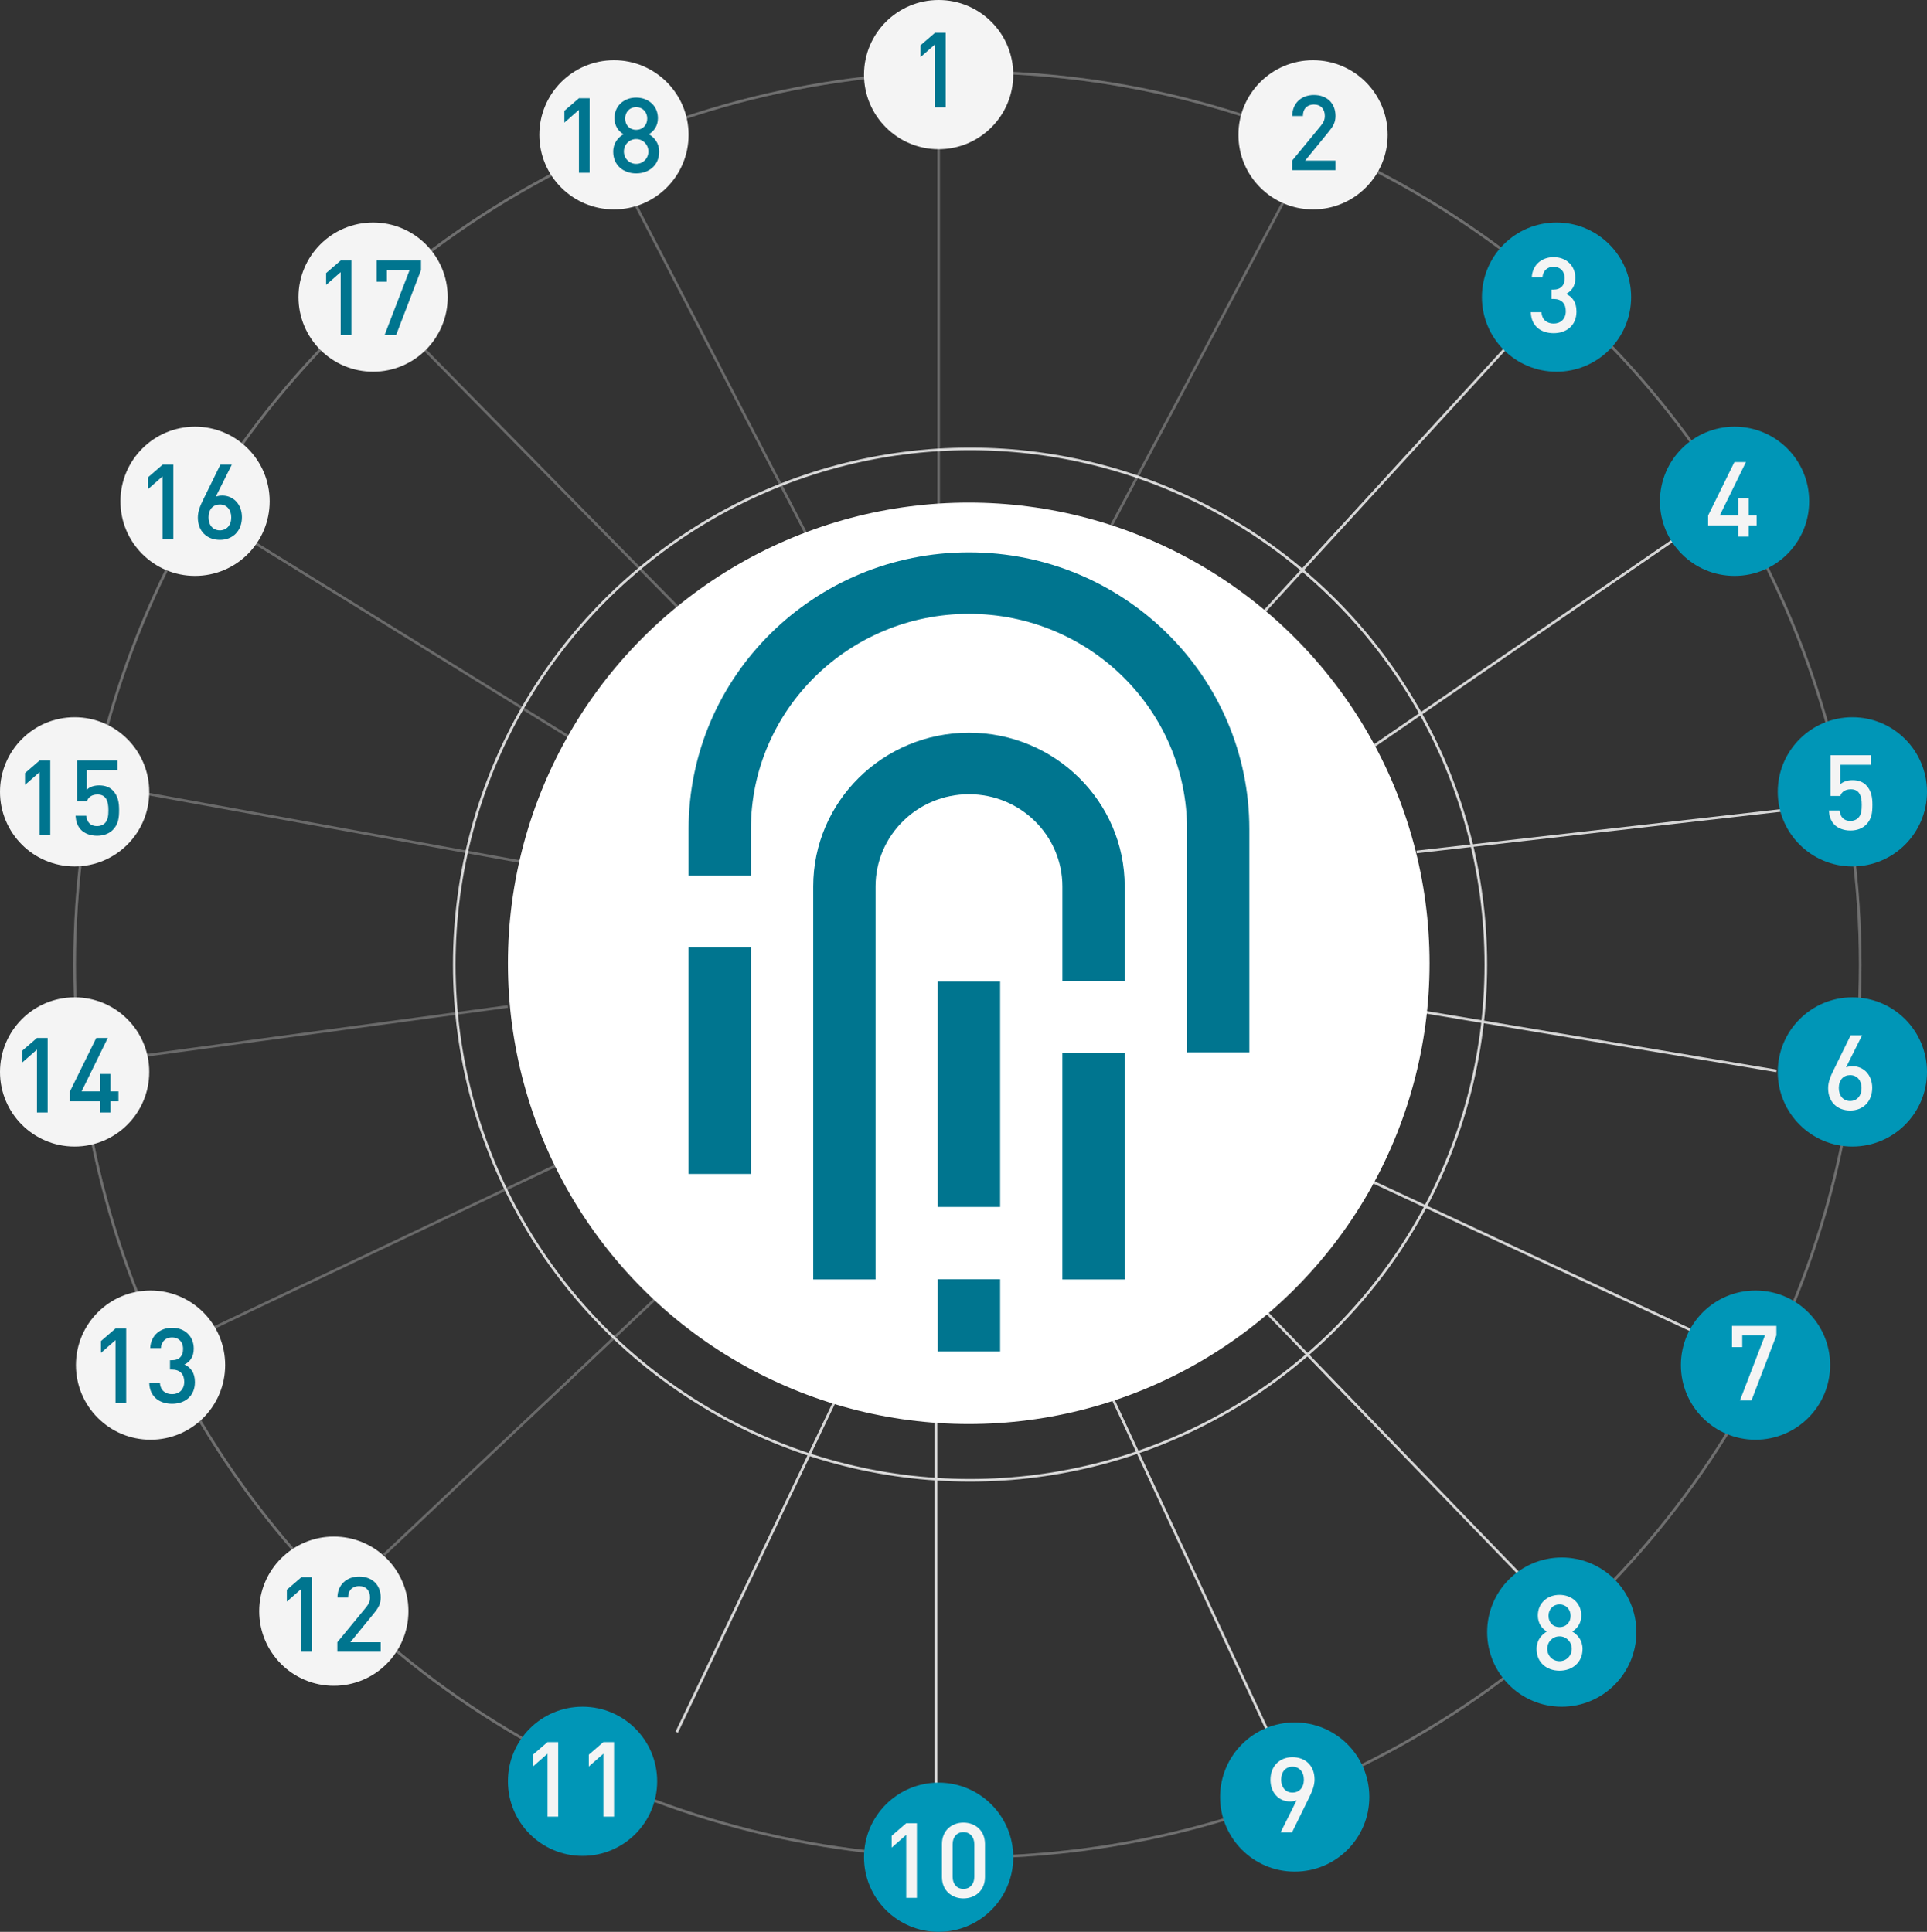 <?xml version="1.0" encoding="UTF-8"?> <svg xmlns="http://www.w3.org/2000/svg" width="736" height="738" viewBox="0 0 736 738" fill="none"><rect x="0" y="0" width="736" height="738" fill="#333333" stroke="none"/> <line x1="575.282" y1="132.774" x2="480.024" y2="236.73" stroke="#D6D6D6"></line> <line x1="640.485" y1="205.412" x2="524.283" y2="285.275" stroke="#D6D6D6"></line> <line x1="681.15" y1="309.497" x2="541.057" y2="325.458" stroke="#D6D6D6"></line> <line x1="678.497" y1="409.11" x2="539.431" y2="385.838" stroke="#D6D6D6"></line> <line x1="645.578" y1="508.042" x2="517.789" y2="448.453" stroke="#D6D6D6"></line> <line x1="581.143" y1="602.2" x2="483.196" y2="500.773" stroke="#D6D6D6"></line> <line x1="484.127" y1="661.156" x2="424.538" y2="533.366" stroke="#D6D6D6"></line> <line x1="156.357" y1="127.65" x2="263.427" y2="236.606" stroke="white" stroke-opacity="0.27"></line> <line x1="240.444" y1="73.77" x2="311.444" y2="210.77" stroke="white" stroke-opacity="0.27"></line> <line x1="86.263" y1="200.575" x2="222.263" y2="284.575" stroke="white" stroke-opacity="0.27"></line> <line x1="52.089" y1="302.508" x2="206.089" y2="330.508" stroke="white" stroke-opacity="0.27"></line> <line x1="45.933" y1="404.505" x2="193.933" y2="384.505" stroke="white" stroke-opacity="0.27"></line> <line x1="76.786" y1="509.548" x2="213.786" y2="444.548" stroke="white" stroke-opacity="0.27"></line> <line y1="-0.5" x2="142.574" y2="-0.5" transform="matrix(0.727 -0.686 -0.703 -0.711 146.261 593.647)" stroke="white" stroke-opacity="0.27"></line> <line y1="-0.5" x2="141.584" y2="-0.5" transform="matrix(0.431 -0.903 -0.91 -0.415 258.032 661.508)" stroke="#D6D6D6"></line> <line x1="357.5" y1="684" x2="357.5" y2="543" stroke="#D6D6D6"></line> <circle cx="370.5" cy="368.5" r="197" stroke="#D9D9D9"></circle> <circle cx="370" cy="368" r="176" fill="white"></circle> <path fill-rule="evenodd" clip-rule="evenodd" d="M263 448.466H286.8V361.883H263V448.466Z" fill="#00758F"></path> <path fill-rule="evenodd" clip-rule="evenodd" d="M405.76 488.768H429.565V402.165H405.76V488.768Z" fill="#00758F"></path> <path fill-rule="evenodd" clip-rule="evenodd" d="M370.085 211C310.944 211 263.003 258.356 263.003 316.774V334.458H286.798V316.769C286.798 271.335 324.089 234.504 370.085 234.504C416.085 234.504 453.376 271.34 453.376 316.774V402.033H477.173V316.774C477.173 258.356 429.225 211 370.085 211Z" fill="#00758F"></path> <path fill-rule="evenodd" clip-rule="evenodd" d="M358.184 516.275H381.989V488.681H358.184V516.275Z" fill="#00758F"></path> <path fill-rule="evenodd" clip-rule="evenodd" d="M358.184 461.083H381.989V374.934H358.184V461.083Z" fill="#00758F"></path> <path fill-rule="evenodd" clip-rule="evenodd" d="M334.408 338.663C334.408 319.199 350.38 303.412 370.085 303.412C389.795 303.412 405.772 319.199 405.772 338.663V374.755H429.567V338.663C429.567 306.219 402.935 279.913 370.085 279.913C337.24 279.913 310.608 306.219 310.608 338.663V352.715V488.766H334.408V352.715V338.663Z" fill="#00758F"></path> <circle cx="369.5" cy="368.5" r="341" stroke="white" stroke-opacity="0.27"></circle> <circle cx="369.5" cy="368.5" r="341" stroke="#7E7E7E" stroke-opacity="0.27"></circle> <circle cx="127.5" cy="615.5" r="28.5" fill="#F4F4F4"></circle> <circle cx="222.5" cy="680.5" r="28.5" fill="#0096B7"></circle> <circle cx="57.5" cy="521.5" r="28.5" fill="#F4F4F4"></circle> <circle cx="28.5" cy="409.5" r="28.5" fill="#F4F4F4"></circle> <circle cx="28.5" cy="302.5" r="28.5" fill="#F4F4F4"></circle> <circle cx="74.5" cy="191.5" r="28.5" fill="#F4F4F4"></circle> <circle cx="234.5" cy="51.5" r="28.5" fill="#F4F4F4"></circle> <circle cx="142.5" cy="113.5" r="28.5" fill="#F4F4F4"></circle> <circle cx="28.5" cy="28.5" r="28.5" transform="matrix(-1 0 0 1 625 595)" fill="#0096B7"></circle> <circle cx="28.5" cy="28.5" r="28.5" transform="matrix(-1 0 0 1 523 658)" fill="#0096B7"></circle> <circle cx="28.5" cy="28.5" r="28.5" transform="matrix(-1 0 0 1 699 493)" fill="#0096B7"></circle> <circle cx="28.5" cy="28.5" r="28.5" transform="matrix(-1 0 0 1 736 381)" fill="#0096B7"></circle> <circle cx="28.5" cy="28.5" r="28.5" transform="matrix(-1 0 0 1 736 274)" fill="#0096B7"></circle> <circle cx="28.5" cy="28.5" r="28.5" transform="matrix(-1 0 0 1 691 163)" fill="#0096B7"></circle> <circle cx="28.5" cy="28.5" r="28.5" transform="matrix(-1 0 0 1 530 23)" fill="#F4F4F4"></circle> <circle cx="28.5" cy="28.5" r="28.5" transform="matrix(-1 0 0 1 623 85)" fill="#0096B7"></circle> <circle cx="358.5" cy="28.5" r="28.5" fill="#F4F4F4"></circle> <circle cx="358.5" cy="709.5" r="28.5" fill="#0096B7"></circle> <line x1="358.5" y1="56" x2="358.5" y2="197" stroke="white" stroke-opacity="0.27"></line> <line x1="490.539" y1="76.487" x2="424.344" y2="200.983" stroke="white" stroke-opacity="0.27"></line> <path d="M361.2 41H357.12V16.96L351.56 21.84V17.32L357.12 12.52H361.2V41Z" fill="#00758F"></path> <path d="M225.2 66H221.12V41.96L215.56 46.84V42.32L221.12 37.52H225.2V66ZM251.768 57.96C251.768 63.12 247.848 66.24 242.968 66.24C238.088 66.24 234.208 63.12 234.208 57.96C234.208 54.56 236.128 52.48 238.128 51.28C236.288 50.16 234.688 48.16 234.688 45.16C234.688 40.4 238.328 37.28 242.968 37.28C247.608 37.28 251.288 40.4 251.288 45.16C251.288 48.16 249.688 50.16 247.848 51.28C249.848 52.48 251.768 54.56 251.768 57.96ZM247.648 57.88C247.648 55.24 245.608 53.12 242.968 53.12C240.328 53.12 238.288 55.24 238.288 57.88C238.288 60.52 240.328 62.6 242.968 62.6C245.608 62.6 247.648 60.52 247.648 57.88ZM247.208 45.28C247.208 42.8 245.448 40.92 242.968 40.92C240.488 40.92 238.768 42.8 238.768 45.28C238.768 47.8 240.488 49.6 242.968 49.6C245.448 49.6 247.208 47.8 247.208 45.28Z" fill="#00758F"></path> <path d="M134.2 128H130.12V103.96L124.56 108.84V104.32L130.12 99.52H134.2V128ZM160.808 103.16L151.288 128H146.888L156.448 103.16H147.768V107.64H143.848V99.52H160.808V103.16Z" fill="#00758F"></path> <path d="M66.2 206H62.12V181.96L56.56 186.84V182.32L62.12 177.52H66.2V206ZM92.408 197.56C92.408 202.8 88.928 206.24 84.008 206.24C79.088 206.24 75.568 203 75.568 197.72C75.568 195.4 76.448 193.2 77.688 190.72L84.168 177.52H88.528L82.408 189.76C83.168 189.44 84.048 189.32 84.928 189.32C89.048 189.32 92.408 192.56 92.408 197.56ZM88.328 197.64C88.328 194.84 86.688 192.72 83.968 192.72C81.408 192.72 79.648 194.56 79.648 197.64C79.648 200.68 81.408 202.6 83.968 202.6C86.528 202.6 88.328 200.68 88.328 197.64Z" fill="#00758F"></path> <path d="M19.2 319H15.12V294.96L9.56 299.84V295.32L15.12 290.52H19.2V319ZM45.488 309.48C45.488 312.52 45.168 314.96 43.088 317.04C41.808 318.32 39.848 319.28 37.088 319.28C34.368 319.28 32.248 318.32 31.008 317.08C29.488 315.56 29.008 313.68 28.848 311.64H32.928C33.248 314.16 34.528 315.6 37.088 315.6C38.288 315.6 39.328 315.2 40.048 314.48C41.248 313.28 41.408 311.4 41.408 309.48C41.408 306.08 40.528 303.52 37.248 303.52C34.928 303.52 33.648 304.68 33.208 306.08H29.488V290.52H44.848V294.16H33.168V301.68C34.128 300.68 35.808 300.04 37.888 300.04C40.128 300.04 41.848 300.72 43.008 301.88C45.168 304.04 45.488 306.8 45.488 309.48Z" fill="#00758F"></path> <path d="M18.2 425H14.12V400.96L8.56 405.84V401.32L14.12 396.52H18.2V425ZM45.248 420.72H42.208V425H38.248V420.72H26.728V416.92L36.768 396.52H41.168L31.168 416.92H38.248V410.28H42.208V416.92H45.248V420.72Z" fill="#00758F"></path> <path d="M48.2 536H44.12V511.96L38.56 516.84V512.32L44.12 507.52H48.2V536ZM74.448 528C74.448 533.48 70.488 536.28 65.728 536.28C61.168 536.28 57.168 533.84 57.008 528.28H61.088C61.248 531.32 63.368 532.6 65.728 532.6C68.368 532.6 70.368 530.88 70.368 527.88C70.368 525 68.808 523.2 65.608 523.2H64.928V519.64H65.608C68.568 519.64 69.928 517.92 69.928 515.32C69.928 512.44 68.048 510.92 65.728 510.92C63.248 510.92 61.648 512.48 61.448 515H57.368C57.608 510.16 61.168 507.24 65.728 507.24C70.568 507.24 74.008 510.48 74.008 515.2C74.008 518.24 72.648 520.2 70.448 521.28C72.888 522.36 74.448 524.48 74.448 528Z" fill="#00758F"></path> <path d="M119.2 631H115.12V606.96L109.56 611.84V607.32L115.12 602.52H119.2V631ZM145.408 631H128.848V627.36L139.808 614.04C140.888 612.72 141.328 611.68 141.328 610.24C141.328 607.68 139.808 605.92 137.168 605.92C135.008 605.92 132.968 607.12 132.968 610.32H128.888C128.888 605.48 132.328 602.28 137.168 602.28C142.048 602.28 145.408 605.36 145.408 610.28C145.408 612.8 144.488 614.28 142.728 616.44L133.808 627.36H145.408V631Z" fill="#00758F"></path> <path d="M510.08 65H493.52V61.36L504.48 48.04C505.56 46.72 506 45.68 506 44.24C506 41.68 504.48 39.92 501.84 39.92C499.68 39.92 497.64 41.12 497.64 44.32H493.56C493.56 39.48 497 36.28 501.84 36.28C506.72 36.28 510.08 39.36 510.08 44.28C510.08 46.8 509.16 48.28 507.4 50.44L498.48 61.36H510.08V65Z" fill="#00758F"></path> <path d="M602.12 119C602.12 124.48 598.16 127.28 593.4 127.28C588.84 127.28 584.84 124.84 584.68 119.28H588.76C588.92 122.32 591.04 123.6 593.4 123.6C596.04 123.6 598.04 121.88 598.04 118.88C598.04 116 596.48 114.2 593.28 114.2H592.6V110.64H593.28C596.24 110.64 597.6 108.92 597.6 106.32C597.6 103.44 595.72 101.92 593.4 101.92C590.92 101.92 589.32 103.48 589.12 106H585.04C585.28 101.16 588.84 98.24 593.4 98.24C598.24 98.24 601.68 101.48 601.68 106.2C601.68 109.24 600.32 111.2 598.12 112.28C600.56 113.36 602.12 115.48 602.12 119Z" fill="#F4F4F4"></path> <path d="M670.92 200.72H667.88V205H663.92V200.72H652.4V196.92L662.44 176.52H666.84L656.84 196.92H663.92V190.28H667.88V196.92H670.92V200.72Z" fill="#F4F4F4"></path> <path d="M715.16 307.48C715.16 310.52 714.84 312.96 712.76 315.04C711.48 316.32 709.52 317.28 706.76 317.28C704.04 317.28 701.92 316.32 700.68 315.08C699.16 313.56 698.68 311.68 698.52 309.64H702.6C702.92 312.16 704.2 313.6 706.76 313.6C707.96 313.6 709 313.2 709.72 312.48C710.92 311.28 711.08 309.4 711.08 307.48C711.08 304.08 710.2 301.52 706.92 301.52C704.6 301.52 703.32 302.68 702.88 304.08H699.16V288.52H714.52V292.16H702.84V299.68C703.8 298.68 705.48 298.04 707.56 298.04C709.8 298.04 711.52 298.72 712.68 299.88C714.84 302.04 715.16 304.8 715.16 307.48Z" fill="#F4F4F4"></path> <path d="M715.08 415.56C715.08 420.8 711.6 424.24 706.68 424.24C701.76 424.24 698.24 421 698.24 415.72C698.24 413.4 699.12 411.2 700.36 408.72L706.84 395.52H711.2L705.08 407.76C705.84 407.44 706.72 407.32 707.6 407.32C711.72 407.32 715.08 410.56 715.08 415.56ZM711 415.64C711 412.84 709.36 410.72 706.64 410.72C704.08 410.72 702.32 412.56 702.32 415.64C702.32 418.68 704.08 420.6 706.64 420.6C709.2 420.6 711 418.68 711 415.64Z" fill="#F4F4F4"></path> <path d="M678.48 510.16L668.96 535H664.56L674.12 510.16H665.44V514.64H661.52V506.52H678.48V510.16Z" fill="#F4F4F4"></path> <path d="M604.44 629.96C604.44 635.12 600.52 638.24 595.64 638.24C590.76 638.24 586.88 635.12 586.88 629.96C586.88 626.56 588.8 624.48 590.8 623.28C588.96 622.16 587.36 620.16 587.36 617.16C587.36 612.4 591 609.28 595.64 609.28C600.28 609.28 603.96 612.4 603.96 617.16C603.96 620.16 602.36 622.16 600.52 623.28C602.52 624.48 604.44 626.56 604.44 629.96ZM600.32 629.88C600.32 627.24 598.28 625.12 595.64 625.12C593 625.12 590.96 627.24 590.96 629.88C590.96 632.52 593 634.6 595.64 634.6C598.28 634.6 600.32 632.52 600.32 629.88ZM599.88 617.28C599.88 614.8 598.12 612.92 595.64 612.92C593.16 612.92 591.44 614.8 591.44 617.28C591.44 619.8 593.16 621.6 595.64 621.6C598.12 621.6 599.88 619.8 599.88 617.28Z" fill="#F4F4F4"></path> <path d="M502.08 679.8C502.08 682.12 501.2 684.32 499.96 686.8L493.48 700H489.12L495.24 687.76C494.48 688.08 493.56 688.2 492.68 688.2C488.56 688.2 485.24 684.96 485.24 679.96C485.24 674.72 488.72 671.28 493.64 671.28C498.56 671.28 502.08 674.52 502.08 679.8ZM498 679.88C498 676.84 496.2 674.92 493.64 674.92C491.08 674.92 489.32 676.84 489.32 679.88C489.32 682.68 490.92 684.8 493.64 684.8C496.2 684.8 498 682.96 498 679.88Z" fill="#F4F4F4"></path> <path d="M350.2 725H346.12V700.96L340.56 705.84V701.32L346.12 696.52H350.2V725ZM376.208 717.08C376.208 722.16 372.528 725.24 367.968 725.24C363.448 725.24 359.768 722.16 359.768 717.08V704.44C359.768 699.36 363.448 696.28 367.968 696.28C372.528 696.28 376.208 699.36 376.208 704.44V717.08ZM372.128 716.96V704.56C372.128 701.84 370.568 699.92 367.968 699.92C365.408 699.92 363.848 701.84 363.848 704.56V716.96C363.848 719.68 365.408 721.6 367.968 721.6C370.568 721.6 372.128 719.68 372.128 716.96Z" fill="#F4F4F4"></path> <path d="M213.2 694H209.12V669.96L203.56 674.84V670.32L209.12 665.52H213.2V694ZM234.528 694H230.448V669.96L224.888 674.84V670.32L230.448 665.52H234.528V694Z" fill="#F4F4F4"></path> </svg> 